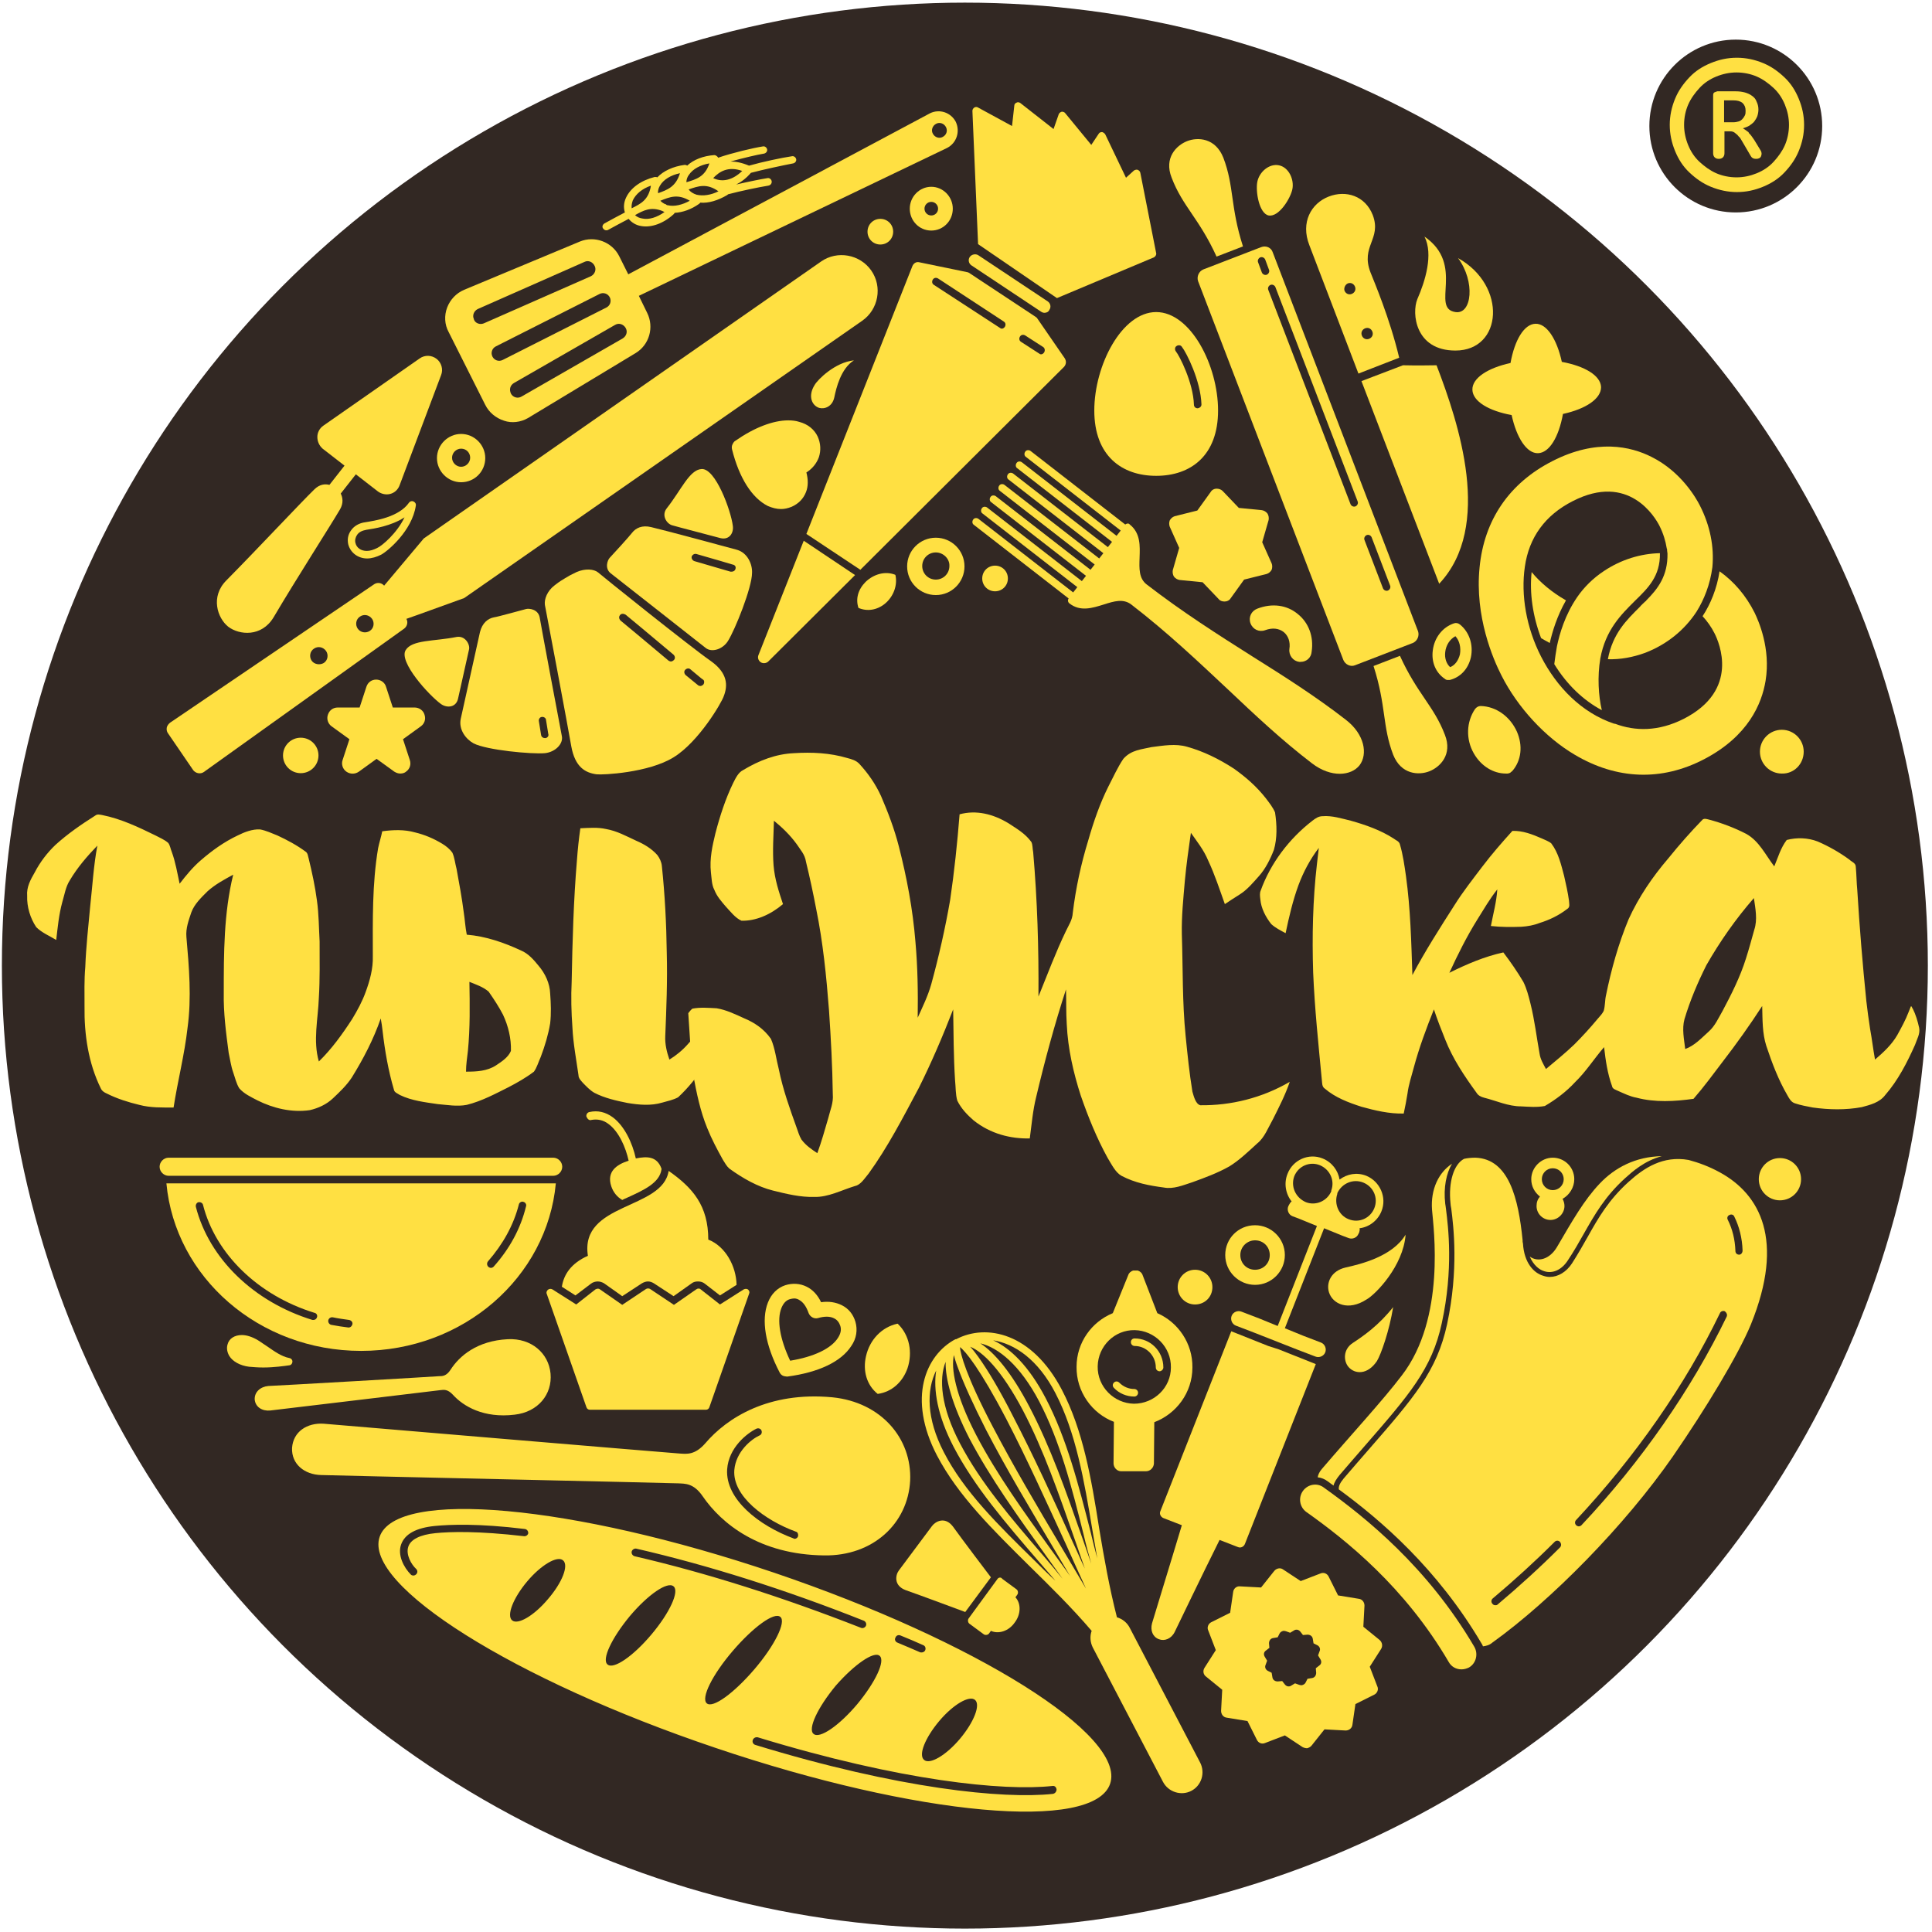 <?xml version="1.0" encoding="utf-8"?>
<!-- Generator: Adobe Illustrator 27.2.0, SVG Export Plug-In . SVG Version: 6.00 Build 0)  -->
<svg version="1.1" id="Слой_1" xmlns="http://www.w3.org/2000/svg" xmlns:xlink="http://www.w3.org/1999/xlink" x="0px" y="0px"
	 viewBox="0 0 512 512" style="enable-background:new 0 0 512 512;" xml:space="preserve">
<style type="text/css">
	.st0{fill:#322823;}
	.st1{fill:#FFE042;}
</style>
<g id="Слой_2_00000148625295141841794490000002625388714258225339_">
	<circle class="st0" cx="255.7" cy="255.9" r="255.2"/>
</g>
<g id="Слой_1_00000124867740834125846640000018248249197233027458_" xmlns:xodm="http://www.corel.com/coreldraw/odm/2003">
	<g id="Слой_x0020_1_00000112623740366849498280000016257740757527080852_">
		<g id="_2593071150752_00000141423963976936356490000013883132474228037026_">
			<path class="st1" d="M25.3,216.1c0.5-0.4,1.2-0.2,1.8-0.1c5,1,9.6,3.2,14.1,5.4c1.1,0.6,2.4,1.1,3.4,2c0.5,0.7,0.6,1.6,0.9,2.3
				c1,2.7,1.5,5.7,2.1,8.5c1.7-2.2,3.5-4.4,5.6-6.2c3-2.6,6.2-4.9,9.8-6.6c1.8-0.9,3.9-1.7,5.9-1.6c1.6,0.3,3.1,1,4.6,1.6
				c2.6,1.2,5.2,2.6,7.5,4.3c0.6,0.4,0.6,1.2,0.8,1.8c0.9,3.7,1.7,7.4,2.2,11.2c0.5,3.6,0.5,7.2,0.7,10.8c0,5,0.1,10-0.2,14.9
				c-0.2,5.6-1.6,11.4,0,16.9c3.4-3.3,6.2-7.2,8.8-11.2c1.4-2.3,2.7-4.7,3.6-7.2c1.1-3,2-6.2,1.9-9.5c0-9.5-0.2-19.1,1.4-28.6
				c0.3-1.5,0.8-3,1.1-4.5c2.9-0.4,5.9-0.5,8.7,0.3c2.5,0.6,4.9,1.6,7.2,3c1,0.6,2,1.4,2.7,2.4c0.6,1.4,0.7,2.8,1.1,4.3
				c0.7,3.8,1.4,7.6,1.9,11.5c0.3,1.9,0.4,3.9,0.8,5.9c5,0.4,9.9,2.1,14.4,4.2c1.9,0.8,3.3,2.4,4.6,4c1.8,2.1,3,4.7,3.1,7.4
				c0.2,2.6,0.3,5.3,0,7.9c-0.5,3-1.4,6-2.5,8.9c-0.6,1.3-1,2.8-1.8,3.9c-2.1,1.6-4.4,2.9-6.7,4.1c-3.6,1.8-7.1,3.7-11.1,4.7
				c-2.6,0.5-5.2,0-7.7-0.2c-3.4-0.5-6.9-0.9-10-2.4c-0.6-0.4-1.5-0.7-1.6-1.4c-1.5-5.1-2.4-10.3-3-15.5c-0.1-1.1-0.3-2.2-0.5-3.4
				c-1.9,5.5-4.6,10.7-7.7,15.7c-1.4,2.1-3.2,3.8-5,5.5c-1.7,1.6-3.9,2.6-6.1,3.1c-4.8,0.7-9.7-0.5-13.9-2.6
				c-1.7-0.9-3.5-1.7-4.8-3.2c-0.8-1.3-1.1-2.8-1.6-4.2c-0.6-1.7-0.8-3.4-1.2-5.2c-0.7-5.3-1.4-10.6-1.3-15.9
				c0-10.5,0-21.1,2.5-31.3c-2.4,1.3-4.8,2.6-6.8,4.4c-1.7,1.7-3.5,3.4-4.3,5.6c-0.7,2.1-1.5,4.2-1.3,6.5c0.7,8,1.4,16.1,0.3,24.1
				c-0.8,7.1-2.6,14-3.7,21.1c-3,0-6.1,0.1-9.1-0.7c-2.9-0.7-5.8-1.6-8.6-3c-0.7-0.3-1.3-0.7-1.6-1.4c-3.3-6.7-4.4-14.3-4.3-21.7
				c0-3.5-0.1-7,0.2-10.4c0.2-5.4,0.8-10.7,1.3-16.1c0.6-5.4,0.9-10.8,1.9-16.1c-2.7,2.8-5.3,5.8-7.3,9.2c-1.1,1.7-1.4,3.8-2,5.8
				c-0.9,3.3-1.2,6.6-1.6,10c-1.8-1.1-3.8-1.9-5.3-3.4c-1.6-2.4-2.5-5.4-2.4-8.3c-0.2-2.3,0.9-4.3,2-6.2c1.4-2.7,3.3-5.2,5.5-7.3
				C17.9,221,21.5,218.5,25.3,216.1L25.3,216.1z M124.4,260.2L124.4,260.2c0.1,6.1,0.2,12.2-0.4,18.3c-0.2,1.8-0.5,3.6-0.5,5.5
				c2.7,0,5.6-0.1,8-1.7c1.5-1,3.2-2.1,3.9-3.8c0.1-3.3-0.7-6.6-2.1-9.6c-1.1-2.1-2.4-4.1-3.8-6.1
				C128,261.5,126.1,260.9,124.4,260.2L124.4,260.2z M347.8,217.5L347.8,217.5c0.8-0.6,1.6-1.2,2.7-1.2c2.5-0.2,5,0.6,7.5,1.2
				c3.9,1.1,7.9,2.5,11.3,4.7c0.6,0.5,1.5,0.7,1.7,1.6c0.8,2.7,1.2,5.6,1.6,8.4c1.2,8.7,1.4,17.4,1.7,26.2
				c3.4-6.4,7.3-12.5,11.2-18.6c2.2-3.5,4.8-6.8,7.3-10.1s5.2-6.4,8-9.5c2.7-0.1,5.3,0.9,7.8,2c0.8,0.4,1.8,0.7,2.5,1.3
				c1.9,2.5,2.6,5.6,3.4,8.6c0.5,2.2,1,4.4,1.3,6.6c0,0.7,0.4,1.7-0.5,2.2c-2.2,1.7-4.7,2.9-7.3,3.7c-1.5,0.6-3.2,0.9-4.8,1
				c-2.7,0.1-5.4,0.1-8.1-0.2c0.6-3.2,1.5-6.4,1.7-9.7c-2,2.5-3.6,5.3-5.3,8c-2.8,4.5-5.2,9.3-7.4,14.1c4.6-2.3,9.3-4.3,14.3-5.4
				c1.9,2.5,3.7,5.1,5.3,7.8c0.9,1.8,1.4,3.8,1.9,5.8c1.1,4.4,1.6,8.8,2.4,13.2c0.2,1.5,1,2.8,1.7,4.1c2.5-2.1,5.1-4.2,7.5-6.5
				c2.2-2.2,4.2-4.4,6.2-6.8c0.6-0.7,1.2-1.3,1.6-2.1c0.4-1.4,0.3-2.8,0.6-4.1c1.4-6.9,3.3-13.7,6-20.2c2.7-5.9,6.3-11.2,10.5-16.1
				c2.9-3.6,5.9-7,9.1-10.3c0.5-0.4,1.2-0.1,1.7,0c3.4,0.9,6.8,2.2,9.9,3.8c3.4,1.9,5.1,5.6,7.4,8.6c1-2.4,1.7-4.9,3.3-7
				c2.7-0.7,5.6-0.6,8.2,0.4c3,1.3,5.8,2.9,8.4,4.8c0.6,0.6,1.7,0.9,1.7,1.9c0.2,2.1,0.2,4.2,0.4,6.2c0.6,9.8,1.4,19.6,2.4,29.4
				c0.3,2.5,0.6,4.9,1,7.4c0.5,2.7,0.8,5.4,1.3,8.1c2.2-1.9,4.4-3.9,5.9-6.5c1.1-2,2.2-4,3-6.1c0.2-0.5,0.4-1,0.6-1.5
				c0.3-0.1,0.3,0.5,0.5,0.6c0.8,1.6,1.3,3.3,1.7,5.1c0.3,1.6-0.6,3-1.1,4.5c-2.1,4.7-4.5,9.4-7.9,13.3c-1.5,2-4,2.6-6.2,3.2
				c-4.3,0.8-8.7,0.7-13,0.1c-1.6-0.3-3.2-0.6-4.7-1.1c-1-0.3-1.5-1.2-2-2.1c-2.4-4.1-4.1-8.6-5.6-13.1c-1.1-3.4-1-7-1.1-10.6
				c-3.3,5.1-6.8,10-10.5,14.8c-2.5,3.3-5,6.7-7.7,9.8c-5,0.7-10.2,1-15.1-0.3c-1.7-0.3-3.3-1.1-4.9-1.8c-0.6-0.3-1.5-0.5-1.6-1.3
				c-1.2-3.3-1.7-6.8-2.1-10.3c-2.6,3-4.8,6.5-7.7,9.3c-2.3,2.5-5.1,4.6-8,6.3c-2.1,0.4-4.2,0.2-6.3,0.1c-3.4,0-6.6-1.5-9.8-2.3
				c-0.8-0.2-1.6-0.6-2-1.3c-3.2-4.4-6.3-9-8.3-14.1c-1.1-2.7-2.1-5.3-3-8c-2,5-3.9,10.1-5.3,15.3c-0.6,2.3-1.4,4.6-1.7,7
				c-0.3,1.8-0.6,3.5-1,5.3c-3.8,0.1-7.6-0.8-11.2-1.8c-3.4-1.1-6.9-2.4-9.7-4.8c-0.8-0.5-0.7-1.5-0.8-2.3
				c-0.9-9.5-1.9-18.9-2.3-28.5c-0.3-9.6-0.1-19.2,1-28.7c0.2-1.4,0.3-2.9,0.5-4.3c-2.3,3-4.1,6.4-5.4,9.9
				c-1.5,4.1-2.5,8.4-3.4,12.7c-1.3-0.7-2.7-1.4-3.8-2.4c-1.5-1.9-2.7-4.2-2.9-6.6c-0.1-0.8-0.2-1.6,0.1-2.3
				C336.7,228.8,341.6,222.3,347.8,217.5L347.8,217.5z M452.2,255.8L452.2,255.8c-2.3,4.6-4.3,9.3-5.8,14.3
				c-0.7,2.6-0.1,5.3,0.2,7.9c2.5-0.9,4.3-2.9,6.2-4.6c1.7-1.5,2.6-3.6,3.7-5.5c2.4-4.5,4.7-9.1,6.2-13.9c0.8-2.5,1.5-5.1,2.2-7.6
				c0.9-2.7,0.3-5.6-0.1-8.4C460,243.5,455.8,249.5,452.2,255.8L452.2,255.8z M153.8,219.5L153.8,219.5c2.3-0.1,4.6-0.3,6.8,0.2
				c2.9,0.5,5.4,1.9,8,3.1c2.1,0.9,4.1,2.1,5.6,3.8c0.6,0.8,1.1,1.8,1.2,2.9c0.8,7.6,1.2,15.3,1.3,23c0.2,7.4-0.1,14.8-0.4,22.1
				c-0.1,2.1,0.4,4.2,1.1,6.2c1.8-1.1,3.5-2.5,4.9-4.1c2.4-2.6,4.5-5.6,6.2-8.7c3.3,6.7,0,0,3.3,6.7c-1.7,2.5-3.3,5.1-5,7.6
				c-2.1,3.1-4.4,6-7.1,8.5c-1.3,0.7-2.8,1-4.2,1.4c-3,0.9-6.2,0.6-9.2,0.1c-3-0.6-6.1-1.3-8.8-2.7c-1.2-0.7-2.1-1.7-3-2.6
				c-0.5-0.6-1.2-1.2-1.2-2.1c-0.6-4.2-1.4-8.4-1.6-12.6c-0.3-4.1-0.4-8.1-0.2-12.2c0.2-10.7,0.5-21.5,1.4-32.2
				C153.1,225.1,153.4,222.3,153.8,219.5L153.8,219.5z"/>
			<path class="st1" d="M205.2,416.8c-53.5-18.1-100.3-22.3-104.6-9.5c-4.3,12.8,35.6,37.9,89,55.9c53.5,18.1,100.3,22.3,104.6,9.5
				S258.6,434.9,205.2,416.8L205.2,416.8z M248.9,456.1L248.9,456.1c3.7-4.4,8-6.9,9.5-5.6s-0.3,5.9-4,10.3c-3.7,4.4-8,6.9-9.5,5.6
				C243.3,465.1,245.2,460.5,248.9,456.1z M238.6,433.4L238.6,433.4c2,0.8,4.1,1.7,6.1,2.6c0.5,0.2,0.7,0.8,0.5,1.3
				s-0.8,0.7-1.2,0.6h-0.1c-2-0.9-4-1.7-6.1-2.6c-0.5-0.2-0.8-0.8-0.5-1.3C237.5,433.4,238.1,433.2,238.6,433.4z M233.1,438.8
				L233.1,438.8c1.6,1.3-1.1,7-5.9,12.8c-4.8,5.7-10,9.3-11.6,7.9c-1.6-1.3,1.1-7,5.9-12.8C226.4,441.1,231.6,437.5,233.1,438.8z
				 M138.8,407.1L138.8,407.1c-12.1-1.4-19.4-1.2-23.4-0.8c-4.1,0.4-6.6,1.7-7.2,3.6c-0.7,2.1,0.8,4.7,2.1,5.9c0.4,0.4,0.4,1,0,1.4
				c-0.3,0.3-0.7,0.4-1,0.3c-0.1,0-0.3-0.1-0.4-0.2c-1.9-1.9-3.6-5.2-2.6-8s4-4.4,8.9-4.9c4.1-0.4,11.6-0.7,23.9,0.8
				c0.6,0.1,0.9,0.6,0.9,1.1C139.9,406.8,139.4,407.2,138.8,407.1L138.8,407.1z M145.2,423.8L145.2,423.8c-3.7,4.4-8,6.9-9.5,5.6
				s0.3-5.9,4-10.3s8-6.9,9.5-5.6C150.8,414.8,149,419.4,145.2,423.8L145.2,423.8z M168.1,412.4L168.1,412.4
				c-0.5-0.2-0.8-0.7-0.7-1.2s0.7-0.9,1.2-0.8c19.1,4.4,39.4,10.8,60.3,19.1c0.5,0.2,0.8,0.8,0.6,1.3s-0.8,0.8-1.3,0.6
				C207.3,423.2,187.1,416.8,168.1,412.4L168.1,412.4L168.1,412.4z M172.6,433.2L172.6,433.2c-4.8,5.7-10,9.3-11.6,7.9
				c-1.6-1.3,1.1-7,5.9-12.8c4.8-5.7,10-9.3,11.6-7.9C180.1,421.7,177.5,427.4,172.6,433.2z M199.9,442.4L199.9,442.4
				c-5.4,6.3-11,10.4-12.6,9s1.5-7.6,6.9-13.9s11-10.4,12.6-9C208.4,429.8,205.3,436.1,199.9,442.4z M279,475.4L279,475.4
				c-13.1,1.4-40.7-1.3-78.9-13l0,0c-0.5-0.2-0.8-0.7-0.6-1.3c0.2-0.5,0.7-0.8,1.3-0.7c37.9,11.6,65.2,14.3,78.1,12.9
				c0.6-0.1,1,0.3,1.1,0.9C280,474.8,279.6,475.3,279,475.4L279,475.4z"/>
			<g>
				<g>
					<path class="st1" d="M146.6,311.6H44.7c-1.3,0-2.4-1.1-2.4-2.4s1.1-2.4,2.4-2.4h101.9c1.3,0,2.4,1.1,2.4,2.4
						S147.9,311.6,146.6,311.6z"/>
				</g>
				<path class="st1" d="M44.1,313.6c2.3,24.9,24.5,44.4,51.6,44.4s49.3-19.5,51.6-44.4H44.1L44.1,313.6z M84,349.1L84,349.1
					c-0.1,0.4-0.5,0.7-0.9,0.7c-0.1,0-0.2,0-0.3,0c-15.6-4.8-27.4-16.3-30.9-30c-0.1-0.5,0.2-1.1,0.7-1.2s1.1,0.2,1.2,0.7
					c3.3,13,14.6,24,29.5,28.6C83.9,348,84.2,348.6,84,349.1L84,349.1z M93.4,350.9L93.4,350.9c-0.1,0.5-0.5,0.9-1,0.9h-0.1
					c-1.5-0.2-3-0.4-4.5-0.7c-0.5-0.1-0.9-0.6-0.8-1.2c0.1-0.5,0.6-0.9,1.2-0.8c1.4,0.3,2.9,0.5,4.3,0.7
					C93.1,349.9,93.5,350.4,93.4,350.9L93.4,350.9z M130.8,335.7L130.8,335.7c-0.2,0.2-0.5,0.3-0.7,0.3s-0.5-0.1-0.7-0.3
					c-0.4-0.4-0.4-1-0.1-1.4c4-4.6,6.8-9.6,8.2-15.1c0.1-0.5,0.7-0.9,1.2-0.7c0.5,0.1,0.9,0.7,0.7,1.2
					C138,325.5,135.1,330.9,130.8,335.7L130.8,335.7z"/>
			</g>
			<g>
				<path class="st1" d="M69.8,362.4c-1.4,0-2.6-0.1-3.8-0.2c-2.4-0.3-4.3-1.4-5.2-2.8c-0.6-1-0.8-2.1-0.5-3.1
					c0.4-1.6,1.9-2.5,3.8-2.5c1.3,0,2.8,0.5,4.3,1.4c0.8,0.5,1.6,1.1,2.4,1.6c1.9,1.3,3.8,2.7,5.9,3.1c0.5,0.1,0.8,0.5,0.8,0.9
					c0,0.5-0.3,0.9-0.7,1C75.4,362,72.6,362.4,69.8,362.4L69.8,362.4z"/>
			</g>
			<path class="st1" d="M145.9,364L145.9,364L145.9,364c-0.5-5.4-5.1-9.4-11.3-9.1c-8.2,0.4-12.9,4.5-15.2,8.1
				c-1.1,1.7-2.2,1.7-3,1.7c-0.9,0.1-44.3,2.6-45.3,2.6c-2.1,0.2-3.7,1.6-3.6,3.6l0,0l0,0l0,0l0,0c0.2,2,2,3.1,4.1,2.9
				c1.1-0.1,44.2-5.3,45.1-5.4s1.9-0.3,3.3,1.2c2.8,3.1,8.2,6.3,16.4,5.3C142.6,374.2,146.4,369.5,145.9,364L145.9,364
				C145.9,364.1,145.9,364.1,145.9,364L145.9,364z"/>
			<path class="st1" d="M220.6,370.3c-17-1.6-28,5.5-33.7,12.2c-2.8,3.2-5,2.8-6.8,2.7c-1.8-0.1-92.1-7.7-94.3-7.9
				c-4.4-0.3-8.1,2.1-8.4,6.4l0,0l0,0l0,0l0,0c-0.2,4.3,3.3,7.1,7.7,7.2c2.2,0.1,92.8,2.1,94.6,2.2s4.1-0.1,6.5,3.4
				c5,7.3,15.1,15.5,32.2,15.7c13,0.2,22.2-8.5,22.8-19.8l0,0l0,0l0,0l0,0C241.7,381.2,233.5,371.6,220.6,370.3L220.6,370.3z
				 M211.5,407.1L211.5,407.1c-0.1,0.4-0.5,0.7-0.9,0.7c-0.1,0-0.2,0-0.3-0.1c-9.2-3.4-18.1-10.4-17.6-18.3
				c0.4-5.8,5.3-9.6,7.8-10.8c0.5-0.2,1.1,0,1.3,0.5s0,1.1-0.5,1.3c-2.2,1-6.3,4.3-6.7,9.2c-0.5,6.9,8.1,13.3,16.3,16.3
				C211.4,406,211.6,406.6,211.5,407.1L211.5,407.1z"/>
			<g>
				<path class="st1" d="M232.6,369.4L232.6,369.4c-2.9-2.3-4-6.1-3.1-10c1-4.4,4.2-7.7,8.3-8.6c0.1,0,0.2,0,0.2,0.1l0,0l0,0
					c3,2.9,3.9,7.5,2.5,11.7C239.2,366.3,236.3,368.9,232.6,369.4C232.7,369.4,232.7,369.4,232.6,369.4L232.6,369.4z"/>
			</g>
			<g>
				<path class="st1" d="M227.5,161.1C227.5,161,227.5,161,227.5,161.1c-0.8-2.4-0.1-4.9,1.9-6.9c2.2-2.1,5.2-2.9,7.8-1.9l0.1,0.1
					l0,0l0,0c0.6,2.7-0.5,5.7-2.8,7.6C232.4,161.7,229.8,162.1,227.5,161.1C227.6,161.1,227.6,161.1,227.5,161.1z"/>
			</g>
			<g>
				<g>
					<path class="st1" d="M383.9,180.2c-0.1,0-0.2,0-0.3,0c-0.2,0-0.5-0.1-0.7-0.3c-2.4-1.6-3.6-4.4-3.2-7.5
						c0.4-3.4,2.6-6.2,5.6-7.2c0.5-0.2,1.1-0.1,1.6,0.3l0,0c2.5,2,3.6,5.4,2.9,8.7c-0.7,3.1-2.8,5.3-5.6,6
						C384.2,180.2,384.1,180.2,383.9,180.2L383.9,180.2z M385.7,168.6L385.7,168.6c-1.5,0.8-2.5,2.4-2.7,4.2c-0.2,1.6,0.3,3.1,1.3,4
						c1.3-0.5,2.2-1.8,2.6-3.4C387.2,171.6,386.8,169.8,385.7,168.6L385.7,168.6z"/>
				</g>
			</g>
			<g>
				<g>
					<path class="st1" d="M399.1,205c-3.4,0-6.6-2-8.5-5.3c-2.2-3.8-2-8.4,0.3-11.8c0.4-0.5,0.9-0.8,1.5-0.8
						c4.1,0.1,7.8,2.8,9.6,6.8c1.6,3.7,1.2,7.6-1.2,10.4c-0.2,0.2-0.4,0.3-0.6,0.5c-0.2,0.1-0.5,0.2-0.7,0.2
						C399.5,205,399.3,205,399.1,205L399.1,205z"/>
				</g>
			</g>
			<g>
				<g>
					<path class="st1" d="M207,134.9c-1.2,0-2.3-0.3-3.5-0.8c-4.2-2.1-7.6-7.4-9.5-15c-0.1-0.4-0.1-0.9,0.1-1.3
						c0.2-0.4,0.4-0.8,0.8-1c5-3.5,10-5.4,14-5.4c1,0,2,0.1,2.9,0.4c2.3,0.6,4,2,4.9,3.9c0.8,1.8,0.9,3.7,0.3,5.5
						c-0.6,1.6-1.7,3-3.3,4c0.5,1.9,0.5,3.7-0.1,5.2c-0.7,1.8-2,3.1-3.8,3.9C208.8,134.7,207.9,134.9,207,134.9L207,134.9z"/>
				</g>
			</g>
			<g>
				<g>
					<path class="st1" d="M208.5,364.8c-0.3,0-0.7-0.1-1-0.2c-0.4-0.2-0.7-0.5-0.9-0.9c-3.8-7.3-4.9-13.9-3.1-18.5
						c0.9-2.3,2.5-3.9,4.6-4.6c1.9-0.6,3.9-0.5,5.7,0.4c1.6,0.8,2.9,2.2,3.8,4.1c2-0.3,3.9,0,5.5,0.8c1.8,0.9,3,2.4,3.6,4.4
						c0.6,2.1,0.3,4.4-1.1,6.4c-2.7,4.2-8.7,7-16.9,8.1C208.6,364.8,208.5,364.8,208.5,364.8L208.5,364.8z M210.5,344.1L210.5,344.1
						c-0.4,0-0.8,0.1-1.2,0.2c-1,0.3-1.7,1.1-2.2,2.3c-1.3,3.2-0.4,8.3,2.3,14c6.2-1,10.9-3.2,12.7-6.1c0.7-1.1,0.9-2.1,0.6-3.1
						c-0.3-0.9-0.8-1.6-1.6-2c-1.1-0.6-2.6-0.6-4.3-0.1c-1,0.3-2.1-0.3-2.5-1.3c-0.6-1.7-1.4-2.9-2.5-3.5
						C211.5,344.3,211,344.1,210.5,344.1L210.5,344.1z"/>
				</g>
			</g>
			<path class="st1" d="M281.4,368.3c-7.9-15.1-20-17.6-28-13.4h-0.1h-0.1c-7.9,4.2-12.8,15.6-4.9,30.8
				c5.6,10.7,14.8,19.7,24.5,29.3c5.6,5.5,11.3,11.1,16.5,17.2c-0.5,1.4-0.4,3,0.3,4.4l18.6,35.6c1.4,2.7,4.8,3.8,7.5,2.4
				s3.8-4.8,2.3-7.6l-18.6-35.6c-0.7-1.4-2-2.4-3.4-2.8c-2-7.8-3.4-15.7-4.7-23.5C289.2,391.7,287,379,281.4,368.3L281.4,368.3z
				 M259.2,359.5L259.2,359.5c-0.8-1.1-1.5-2-2.1-2.6c3.3,1.3,8.3,6.1,14,16.9c5.5,10.5,9.5,22.1,13.8,34.4c0.9,2.5,1.7,5,2.6,7.5
				c-1.1-2.3-2.1-4.7-3.2-7c-5.3-11.8-10.4-22.9-15.9-33.5C265,368.5,261.8,363.1,259.2,359.5L259.2,359.5z M254.4,357L254.4,357
				c1.4,1,5.3,5.7,12.3,19.1c5.5,10.6,10.5,21.7,15.9,33.4c1.7,3.8,3.4,7.6,5.2,11.5c-2.2-3.7-4.3-7.3-6.4-10.8
				c-6.6-11.1-12.8-21.6-18.3-32.1C256,364.6,254.5,358.7,254.4,357L254.4,357z M279.7,411.1L279.7,411.1c1.3,2.2,2.6,4.4,3.9,6.6
				c-1.5-2.2-3.1-4.3-4.6-6.4c-7.6-10.5-14.8-20.5-20.3-31c-5.6-10.8-6.7-17.7-5.9-21.2c0.2,0.9,0.5,1.9,1,3.2
				c1.5,4.2,4.1,9.9,7.5,16.6C266.8,389.5,273.1,400,279.7,411.1L279.7,411.1z M274.2,413.6L274.2,413.6
				c-9.6-9.4-18.7-18.3-24.1-28.8c-4.6-8.9-4.6-16.4-2-21.6c-0.8,5,0.3,11.9,4.6,20.2c5.6,10.7,13.8,20.2,22.5,30.3
				c1.5,1.7,3,3.5,4.5,5.2C277.8,417.2,276,415.4,274.2,413.6L274.2,413.6z M276.6,412.4L276.6,412.4c-8.6-10-16.7-19.4-22.2-29.9
				c-5.1-9.7-5.6-17.1-3.8-21.6c-0.1,4.5,1.7,11.3,6.3,20.3c5.6,10.6,12.8,20.6,20.4,31.2c1.4,2,2.9,4,4.3,6
				C280,416.4,278.3,414.4,276.6,412.4L276.6,412.4z M289.2,414.4L289.2,414.4c-0.8-2.3-1.6-4.6-2.4-6.9c-4.3-12.3-8.4-24-14-34.7
				c-4.7-9-9.2-14.3-13-16.8c4.7,1.1,10.5,5.7,15.6,15.4c5.5,10.5,8.6,22.6,11.8,35.4C287.8,409.4,288.5,411.9,289.2,414.4
				L289.2,414.4z M290.8,413L290.8,413c-0.6-2.2-1.2-4.5-1.7-6.7c-3.3-12.9-6.4-25.1-12-35.8c-4.4-8.4-9.3-13.2-13.9-15.3
				c5.7,0.9,11.9,5.1,16.5,14c5.4,10.4,7.6,23,9.8,36.3C289.9,408,290.4,410.5,290.8,413L290.8,413z"/>
			<g>
				<path class="st1" d="M247,404.4c-0.9,1.2-2.6,3.5-4.4,5.9c-1.8,2.4-3.5,4.7-4.4,5.9c-0.9,1.2-1.4,4,1.8,5.2
					c4,1.4,15.8,5.8,15.8,5.8l3.4-4.6l3.4-4.6c0,0-7.6-10-10.1-13.5C250.4,401.8,247.9,403.2,247,404.4L247,404.4z"/>
				<path class="st1" d="M264.3,418.5l-3.8,5.2l-3.8,5.2c-0.3,0.4-0.2,1.1,0.2,1.4l3.8,2.8c0.4,0.3,1.1,0.2,1.4-0.2l0.5-0.7
					c2,0.9,4.7,0.1,6.3-2.2c1.7-2.2,1.7-5.1,0.2-6.7l0.5-0.7c0.3-0.4,0.2-1.1-0.2-1.4l-3.8-2.8C265.3,417.9,264.6,418,264.3,418.5
					L264.3,418.5z"/>
			</g>
			<g>
				<path class="st1" d="M156.6,340.2c0.5-0.4,1.2-0.6,1.8-0.6s1.2,0.2,1.7,0.5l4.8,3.4l5.2-3.4c0.5-0.3,1.1-0.5,1.6-0.5
					c0.6,0,1.1,0.2,1.6,0.5l5.2,3.4l4.8-3.4c0.5-0.4,1.1-0.5,1.7-0.5c0.7,0,1.3,0.2,1.8,0.6l4,3.1l4.4-2.8c-0.1-4.9-2.9-10.2-7.5-12
					c0-9-4.1-13.7-10.5-18.2c-1.6,10.4-23.6,8.3-21.4,22.5c-4.5,2-6.4,5-6.9,8.2l3.6,2.3L156.6,340.2L156.6,340.2z"/>
				<path class="st1" d="M198.3,341.8c-0.3-0.3-0.8-0.3-1.2-0.1l-6.3,4l-5.1-4c-0.3-0.3-0.8-0.3-1.2,0l-5.9,4.1l-6.3-4.2
					c-0.3-0.2-0.8-0.2-1.1,0l-6.3,4.2l-5.9-4.1c-0.4-0.3-0.8-0.2-1.2,0l-5.1,4l-6.3-4c-0.4-0.2-0.8-0.2-1.2,0.1
					c-0.3,0.3-0.5,0.7-0.3,1.1l10.5,30c0.1,0.4,0.5,0.7,0.9,0.7h30.8c0.4,0,0.8-0.3,0.9-0.7l10.5-30
					C198.7,342.5,198.6,342.1,198.3,341.8L198.3,341.8z"/>
				<path class="st1" d="M156.7,296.8c1.6-0.3,3.2,0,4.6,1.1c2.7,2,4.5,6.1,5.3,9.7c-3.2,1-5.9,2.9-4.6,6.8c0.5,1.5,1.5,2.8,2.9,3.6
					c0.4-0.2,0.8-0.4,1.3-0.6c4.4-2,8.6-3.9,9.1-7.5c0-0.1,0-0.1,0-0.2c-1.2-3.3-3.8-3.3-6.8-2.7c-0.9-4.1-3-8.6-6.1-10.9
					c-1.9-1.4-4-1.9-6.2-1.4c-0.5,0.1-0.9,0.6-0.8,1.2C155.7,296.6,156.2,297,156.7,296.8L156.7,296.8z"/>
			</g>
			<g>
				<path class="st1" d="M106.1,205c-0.6,0-1.1-0.2-1.6-0.5l-4.7-3.4l-4.7,3.4c-1,0.7-2.3,0.7-3.3,0s-1.4-2-1-3.1l1.8-5.5l-4.7-3.4
					c-1-0.7-1.4-2-1-3.1c0.4-1.2,1.4-1.9,2.6-1.9h5.8l1.8-5.5c0.4-1.2,1.4-1.9,2.6-1.9s2.3,0.8,2.6,1.9l1.8,5.5h5.8
					c1.2,0,2.3,0.8,2.6,1.9c0.4,1.2,0,2.4-1,3.1l-4.7,3.4l1.8,5.5c0.4,1.2,0,2.4-1,3.1C107.3,204.8,106.7,205,106.1,205L106.1,205z"
					/>
			</g>
			<path class="st1" d="M84.4,200.2c0-2.6-2.1-4.7-4.7-4.7s-4.7,2.1-4.7,4.7c0,2.6,2.1,4.7,4.7,4.7S84.4,202.8,84.4,200.2z"/>
			<path class="st1" d="M417.2,312.5c0-3.2-2.6-5.7-5.7-5.7s-5.7,2.6-5.7,5.7c0,1.9,0.9,3.5,2.3,4.6c-0.6,0.7-0.9,1.5-0.9,2.5
				c0,2.1,1.7,3.7,3.7,3.7s3.7-1.7,3.7-3.7c0-0.7-0.2-1.3-0.5-1.9C415.9,316.7,417.2,314.7,417.2,312.5L417.2,312.5z M411.5,315.4
				L411.5,315.4c-1.6,0-2.9-1.3-2.9-2.9s1.3-2.9,2.9-2.9s2.9,1.3,2.9,2.9S413.1,315.4,411.5,315.4z"/>
			<path class="st1" d="M321.3,341.1c0-2.5-2-4.6-4.6-4.6s-4.6,2.1-4.6,4.6s2,4.6,4.6,4.6S321.3,343.7,321.3,341.1z"/>
			<path class="st1" d="M267.1,153.3c0-1.9-1.5-3.4-3.4-3.4s-3.4,1.5-3.4,3.4s1.5,3.4,3.4,3.4S267.1,155.2,267.1,153.3z"/>
			<path class="st1" d="M372.5,327.2c-3.5,5.8-11.9,7.8-15.9,8.7c-3.9,0.9-5.2,4.1-4.4,6.6c1,3.1,5.1,5,9.9,1.9
				C364.5,343.1,371.9,335.5,372.5,327.2z"/>
			<g>
				<path class="st1" d="M97.3,148L97.3,148c-2.4,0-4.4-1.5-5-3.7c-0.3-1.3-0.1-2.6,0.7-3.7c0.8-1.2,2.2-2,3.8-2.2
					c2.4-0.4,8.9-1.3,11.6-5.2c0.3-0.4,0.8-0.5,1.2-0.3c0.4,0.2,0.7,0.6,0.6,1.1c-1,6.7-7.5,12.1-9.2,13
					C99.8,147.6,98.5,148,97.3,148L97.3,148z M107.2,137.1L107.2,137.1c-3.5,2.3-8.1,3-10.1,3.3c-1.1,0.2-2,0.6-2.5,1.4
					c-0.4,0.6-0.6,1.4-0.4,2.1c0.3,1.3,1.5,2.1,3,2.1l0,0c0.9,0,1.8-0.3,2.8-0.8C101.3,144.6,105.2,141.3,107.2,137.1L107.2,137.1z"
					/>
			</g>
			<path class="st1" d="M226.3,95.5c-3.5,2.2-4.7,7.4-5.2,9.8s-2.5,3.2-4,2.8c-1.9-0.6-3.1-3.1-1.2-6.1
				C216.7,100.6,221.3,96,226.3,95.5z"/>
			<path class="st1" d="M369.2,346.4c-3.8,4.8-7.8,7.6-10.7,9.5c-2.6,1.7-2.5,4.8-1.1,6.4c1.7,1.9,5,2.1,7.5-1.6
				C366,358.9,368.2,352.6,369.2,346.4L369.2,346.4z"/>
			<g>
				<path class="st1" d="M332.6,340.5c-4.3,0-7.9-3.5-7.9-7.9s3.5-7.9,7.9-7.9c4.3,0,7.9,3.5,7.9,7.9
					C340.5,336.9,337,340.5,332.6,340.5z M332.6,328.7L332.6,328.7c-2.1,0-3.9,1.7-3.9,3.9s1.7,3.9,3.9,3.9s3.9-1.7,3.9-3.9
					S334.8,328.7,332.6,328.7z"/>
			</g>
			<g>
				<path class="st1" d="M248,157.7c-4.2,0-7.6-3.4-7.6-7.6c0-4.2,3.4-7.6,7.6-7.6c4.2,0,7.6,3.4,7.6,7.6S252.2,157.7,248,157.7z
					 M248,146.4L248,146.4c-2,0-3.6,1.6-3.6,3.6s1.6,3.6,3.6,3.6s3.6-1.6,3.6-3.6C251.7,148.1,250,146.4,248,146.4z"/>
			</g>
			<g>
				<path class="st1" d="M246.8,61.1c-3.2,0-5.7-2.6-5.7-5.8s2.6-5.8,5.7-5.8s5.7,2.6,5.7,5.8S250,61.1,246.8,61.1z M246.8,53.5
					L246.8,53.5c-1,0-1.8,0.8-1.8,1.8s0.8,1.8,1.8,1.8s1.8-0.8,1.8-1.8S247.8,53.5,246.8,53.5z"/>
			</g>
			<path class="st1" d="M342.5,50.1c0.5-2.6-1-5.8-3.6-6.3s-5.2,1.8-5.7,4.4c-0.5,2.6,0.5,8.4,3,8.9C338.9,57.6,342,52.6,342.5,50.1
				z"/>
			<path class="st1" d="M478,199.2c0-3.2-2.6-5.8-5.8-5.8c-3.2,0-5.8,2.6-5.8,5.8s2.6,5.8,5.8,5.8C475.4,205.1,478,202.5,478,199.2z
				"/>
			<path class="st1" d="M236.7,61.4c0-1.9-1.5-3.4-3.4-3.4s-3.4,1.5-3.4,3.4s1.5,3.4,3.4,3.4S236.7,63.3,236.7,61.4z"/>
			<g>
				<path class="st1" d="M122.2,127.8c-3.5,0-6.4-2.9-6.4-6.4s2.9-6.4,6.4-6.4s6.4,2.9,6.4,6.4S125.8,127.8,122.2,127.8z
					 M122.2,118.9L122.2,118.9c-1.3,0-2.4,1.1-2.4,2.4s1.1,2.4,2.4,2.4s2.4-1.1,2.4-2.4S123.6,118.9,122.2,118.9z"/>
			</g>
			<path class="st1" d="M477.3,312.5c0-3.1-2.5-5.6-5.6-5.6s-5.6,2.5-5.6,5.6s2.5,5.6,5.6,5.6S477.3,315.6,477.3,312.5z"/>
			<g>
				<path class="st1" d="M365.6,434.6l-4.3-3.5l0.3-5.6c0-0.9-0.6-1.7-1.5-1.8l-5.5-0.9l-2.5-5c-0.4-0.8-1.3-1.2-2.2-0.8l-5.2,2
					l-4.7-3.1c-0.7-0.5-1.7-0.3-2.3,0.4l-3.5,4.4l-5.6-0.3c-0.9-0.1-1.7,0.6-1.8,1.5l-0.8,5.5l-5,2.5c-0.8,0.4-1.2,1.4-0.8,2.2
					l2,5.2l-3,4.7c-0.5,0.8-0.3,1.8,0.4,2.3l4.3,3.5l-0.3,5.6c0,0.9,0.6,1.7,1.5,1.8l5.5,0.9l2.5,5c0.4,0.8,1.3,1.2,2.2,0.8l5.2-2
					l4.7,3.1c0.4,0.2,0.8,0.3,1.2,0.3c0.4-0.1,0.8-0.3,1.1-0.6l3.5-4.4l5.6,0.3c0.9,0,1.7-0.6,1.8-1.5l0.8-5.5l5-2.5
					c0.8-0.4,1.2-1.4,0.8-2.2l-2-5.2l3-4.7C366.5,436.2,366.3,435.2,365.6,434.6L365.6,434.6z M349.9,439.7L349.9,439.7
					c0.4,0.6,0.3,1.3-0.3,1.7l-0.9,0.7l0.1,1.2c0,0.7-0.4,1.3-1.1,1.4l-1.2,0.2l-0.5,1c-0.2,0.4-0.6,0.6-1,0.7c-0.2,0-0.4,0-0.7-0.1
					l-1.1-0.4l-1,0.6c-0.2,0.1-0.3,0.2-0.5,0.2c-0.4,0.1-0.9-0.1-1.2-0.5l-0.7-0.9l-1.2,0.1c-0.7,0-1.3-0.4-1.4-1.1l-0.2-1.2l-1-0.5
					c-0.6-0.3-0.9-1-0.6-1.6l0.4-1.1l-0.6-1c-0.4-0.6-0.3-1.3,0.3-1.7l0.9-0.7l-0.1-1.2c0-0.7,0.4-1.3,1.1-1.4l1.2-0.2l0.5-1
					c0.2-0.4,0.6-0.6,1-0.7c0.2,0,0.4,0,0.7,0.1l1.1,0.4l1-0.6c0.2-0.1,0.3-0.2,0.5-0.2c0.4-0.1,0.9,0.1,1.2,0.5l0.7,0.9l1.2-0.1
					c0.7,0,1.3,0.4,1.4,1.1l0.2,1.2l1,0.5c0.6,0.3,0.9,1,0.6,1.6l-0.4,1.1L349.9,439.7L349.9,439.7z"/>
			</g>
			<g>
				<path class="st1" d="M336.1,356.7l-9.8-3.9l-18.8,47.7c-0.3,0.7,0.1,1.5,0.8,1.8l4.9,1.9c-2.9,9.7-7.6,24.9-7.9,26
					c-0.5,1.9,0.2,3.6,1.8,4.2l0,0l0,0l0,0l0,0c1.5,0.6,3.3-0.1,4.2-1.9c0.5-1,7.4-15.4,11.9-24.4l4.9,1.9c0.7,0.3,1.5-0.1,1.8-0.8
					l18.8-47.7l-9.8-3.9L336.1,356.7L336.1,356.7z"/>
				<path class="st1" d="M350.1,355.8l-4.7-1.8l-4.9-2l10.4-26.5l4.9,2l1.6,0.6c1,0.4,2.2-0.1,2.6-1.1l0.2-0.4
					c0.1-0.4,0.2-0.7,0.1-1.1c2.5-0.3,4.8-2,5.8-4.5c1.5-3.7-0.4-7.9-4-9.4c-2.5-1-5.1-0.5-7.1,1c-0.4-2.4-2-4.6-4.5-5.6
					c-3.7-1.5-7.9,0.4-9.3,4.1c-1,2.5-0.5,5.3,1.1,7.3c-0.3,0.2-0.5,0.5-0.7,0.9l-0.2,0.4c-0.4,1,0.1,2.2,1.1,2.6l1.6,0.6l4.9,2
					l-10.4,26.5l-4.9-2l-4.7-1.8c-1-0.4-2.2,0.1-2.6,1.1s0.1,2.2,1.1,2.6l4.7,1.8l11.7,4.6l4.7,1.8c1,0.4,2.2-0.1,2.6-1.1
					C351.6,357.4,351.1,356.2,350.1,355.8L350.1,355.8z M361.3,313.4L361.3,313.4c2.7,1.1,4,4.1,2.9,6.8c-1.1,2.7-4.1,4-6.8,2.9
					c-2.6-1-3.9-4-3-6.7v-0.1c0,0,0,0,0-0.1C355.6,313.6,358.6,312.3,361.3,313.4z M343,311.7L343,311.7c1.1-2.7,4.1-4,6.8-2.9
					c2.6,1.1,4,4,3,6.7c0,0,0,0,0,0.1v0.1c-1.1,2.6-4.1,3.9-6.7,2.9C343.3,317.4,342,314.4,343,311.7L343,311.7z"/>
			</g>
			<g>
				<g>
					<path class="st1" d="M387.3,442.4c-1.4,0-2.7-0.7-3.4-2c-11.6-19.8-27.1-32.2-37.7-39.7c-1.8-1.3-2.2-3.8-0.9-5.6
						c1.3-1.8,3.8-2.2,5.5-0.9c11.2,8,27.5,21.1,39.9,42.2c1.1,1.9,0.5,4.4-1.4,5.5C388.7,442.2,388,442.4,387.3,442.4L387.3,442.4z
						"/>
				</g>
				<g>
					<path class="st1" d="M355,390.9c2.3-2.7,4.5-5.2,6.4-7.4c12-13.8,18.1-20.7,20.7-32.9c3.1-14.3,1.7-25.4,1.1-30.2
						c-0.1-0.6-0.1-1-0.2-1.4c-0.5-4.3,0.3-8.1,1.8-10.6c-3.5,2.3-5.7,6.7-5.3,12.2c0.4,4.8,3.7,28.7-8,43.9
						c-5,6.6-13.6,15.9-21.2,24.8c-0.6,0.7-1,1.5-1.1,2.2c1,0.1,1.9,0.5,2.7,1.1c0.5,0.4,1,0.7,1.5,1.1
						C353.6,392.8,354.2,391.9,355,390.9L355,390.9z"/>
					<path class="st1" d="M409.3,336.9c2.2,0.7,4.6-0.4,6.2-2.9c1.6-2.4,2.9-4.7,4.2-7c2.9-5.1,5.6-9.9,11-14.8
						c1.9-1.7,5.1-4.6,9.7-5.8c-7,0.1-12.5,3.1-16.4,7.2c-4.2,4.4-7.3,9.9-11.4,16.9c-1.9,3.2-5,4.1-7.2,2.5
						C406.4,335.3,407.9,336.5,409.3,336.9L409.3,336.9z"/>
					<path class="st1" d="M455.8,310.7c-2.9-1.6-5.7-2.6-8.3-3.3c-6.8-1.2-11.8,2.1-15.9,5.8c-5.3,4.8-8,9.5-10.8,14.5
						c-1.3,2.3-2.6,4.6-4.2,7.1c-1.5,2.3-3.7,3.6-5.9,3.6c-0.6,0-1.1-0.1-1.7-0.3c-2.5-0.7-5.1-3.4-5.4-8.6
						c-0.1-0.3-0.1-0.6-0.1-0.9c-1.1-10.9-3.6-21.5-12.5-21.8c-1.1,0-2.1,0.1-3,0.3c-2.7,1.4-4.2,6.1-3.6,11.8
						c0,0.4,0.1,0.8,0.2,1.4c0.6,4.8,2,16.1-1.1,30.6c-2.7,12.5-8.8,19.5-21,33.5c-2,2.3-4.1,4.7-6.4,7.4c-1,1.2-1.4,2.1-1.3,2.9
						c11.2,8.2,26.1,21,37.8,40.8c0.2,0.3,0.3,0.5,0.4,0.8c0.8-0.1,1.7-0.3,2.5-1c15.6-11.2,35.1-31,47.8-49.3
						c8.7-12.6,17.4-27,20.7-35C473.1,328.6,466.4,316.5,455.8,310.7L455.8,310.7z M413.4,410.1L413.4,410.1
						c-5.2,5.2-10.8,10.3-16.5,15.1c-0.2,0.2-0.4,0.2-0.6,0.2c-0.3,0-0.6-0.1-0.8-0.4c-0.4-0.4-0.3-1.1,0.1-1.4
						c5.7-4.8,11.2-9.8,16.4-15c0.4-0.4,1-0.4,1.4,0C413.8,409.1,413.8,409.7,413.4,410.1L413.4,410.1z M457.6,348.9L457.6,348.9
						c-9.3,19.2-22.6,38.4-38.5,55.3c-0.2,0.2-0.5,0.3-0.7,0.3s-0.5-0.1-0.7-0.3c-0.4-0.4-0.4-1,0-1.4
						c15.7-16.8,28.9-35.7,38.1-54.8c0.2-0.5,0.8-0.7,1.3-0.5C457.6,347.9,457.8,348.4,457.6,348.9L457.6,348.9z M460.9,332.5
						L460.9,332.5C460.8,332.5,460.8,332.5,460.9,332.5c-0.6,0-1-0.4-1-1c-0.1-3-0.8-5.8-2-8.2c-0.3-0.5-0.1-1.1,0.4-1.3
						c0.5-0.3,1.1-0.1,1.3,0.4c1.3,2.6,2.1,5.7,2.2,9C461.8,332,461.4,332.5,460.9,332.5L460.9,332.5z"/>
				</g>
			</g>
			<path class="st1" d="M298.2,139l-25.1-19.5c-0.4-0.3-1.1-0.3-1.4,0.2c-0.3,0.4-0.3,1.1,0.2,1.4l25.1,19.5l-1.1,1.4l-25.1-19.5
				c-0.4-0.3-1.1-0.3-1.4,0.2c-0.3,0.4-0.3,1.1,0.2,1.4l25.1,19.5l-1.1,1.4l-25.1-19.5c-0.4-0.3-1.1-0.3-1.4,0.2
				c-0.3,0.4-0.3,1.1,0.2,1.4l25.1,19.5l-1.1,1.4l-25.1-19.5c-0.4-0.3-1.1-0.3-1.4,0.2c-0.3,0.4-0.3,1.1,0.2,1.4l25.1,19.5L289,151
				l-25.1-19.5c-0.4-0.3-1.1-0.3-1.4,0.2c-0.3,0.4-0.3,1.1,0.2,1.4l25.1,19.5l-1.1,1.4l-25.1-19.5c-0.4-0.3-1.1-0.3-1.4,0.2
				c-0.3,0.4-0.3,1.1,0.2,1.4l25.1,19.5l-1.1,1.4l-25.1-19.5c-0.4-0.3-1.1-0.3-1.4,0.2c-0.3,0.4-0.3,1.1,0.2,1.4l25.1,19.5
				c-0.3,0.4-0.2,1,0.2,1.3c2.9,2.3,6.2,1.2,9.1,0.3c2.8-0.9,5.2-1.6,7.3,0c9.6,7.4,17.6,15,25.4,22.3c7.4,7,14.4,13.6,22.5,19.8
				c5.1,3.9,10.4,3.3,12.6,0.5l0,0l0,0l0,0l0,0c2.2-2.9,1.4-8.2-3.7-12.1c-8-6.2-16.2-11.4-24.8-16.8c-9-5.7-18.3-11.6-27.9-19
				c-2.1-1.6-2-4.2-1.9-7.1c0.1-3.1,0.3-6.5-2.6-8.8C299.1,138.6,298.6,138.7,298.2,139L298.2,139z"/>
			<g>
				<g>
					<path class="st1" d="M276.8,82.9c-0.3,0-0.6-0.1-0.9-0.3l-18.5-12.3c-0.7-0.5-0.9-1.5-0.4-2.2s1.5-0.9,2.2-0.5l18.5,12.3
						c0.7,0.5,0.9,1.5,0.4,2.2C277.9,82.6,277.4,82.9,276.8,82.9L276.8,82.9z"/>
				</g>
				<g>
					<path class="st1" d="M213,143.3l-12,30.3c-0.3,0.7,0,1.5,0.6,1.9s1.5,0.3,2-0.2l23-22.9L213,143.3z"/>
					<path class="st1" d="M282.2,95l-7.3-10.6c-0.1-0.2-0.3-0.3-0.4-0.4l-17.7-11.7c-0.2-0.1-0.4-0.2-0.6-0.2l-12.6-2.6
						c-0.8-0.2-1.5,0.3-1.8,1l-28.1,71L228,151l54-53.8C282.6,96.5,282.6,95.7,282.2,95L282.2,95z M266.3,86.6L266.3,86.6
						c-0.2,0.3-0.5,0.5-0.8,0.5c-0.2,0-0.4-0.1-0.5-0.2l-17.5-11.4c-0.5-0.3-0.6-0.9-0.3-1.4s0.9-0.6,1.4-0.3L266,85.2
						C266.5,85.5,266.6,86.1,266.3,86.6L266.3,86.6z M276.7,93.4L276.7,93.4c-0.2,0.3-0.5,0.5-0.8,0.5c-0.2,0-0.4-0.1-0.5-0.2
						l-4.8-3.1c-0.5-0.3-0.6-0.9-0.3-1.4c0.3-0.5,0.9-0.6,1.4-0.3l4.8,3.1C276.9,92.3,277,92.9,276.7,93.4L276.7,93.4z"/>
				</g>
				<path class="st1" d="M280.1,79l25.7-10.8c0.4-0.2,0.7-0.7,0.6-1.1l-4.2-21.3c-0.1-0.4-0.3-0.6-0.7-0.8c-0.3-0.1-0.7,0-1,0.2
					l-2.1,1.9l-5.5-11.5c-0.2-0.3-0.5-0.5-0.8-0.6c-0.4,0-0.7,0.1-0.9,0.4l-2,3l-6.9-8.4c-0.2-0.3-0.6-0.4-0.9-0.4
					c-0.4,0.1-0.6,0.3-0.8,0.6l-1.4,4l-8.8-6.9c-0.3-0.2-0.7-0.3-1-0.1c-0.3,0.1-0.6,0.4-0.6,0.8l-0.6,5.4l-9-4.9
					c-0.3-0.2-0.7-0.2-1,0s-0.5,0.5-0.5,0.9l1.5,35.3L280.1,79L280.1,79z"/>
			</g>
			<g>
				<path class="st1" d="M324.4,159.4c-0.5,0-1.1-0.2-1.4-0.6l-4.3-4.5l-6.1-0.6c-0.6-0.1-1.1-0.4-1.5-0.9c-0.3-0.5-0.4-1.1-0.3-1.7
					l1.7-5.9l-2.5-5.6c-0.2-0.5-0.2-1.2,0-1.7c0.3-0.5,0.7-0.9,1.3-1.1l6-1.5l3.6-5c0.3-0.5,0.9-0.8,1.5-0.8s1.2,0.2,1.6,0.6
					l4.3,4.5l6.1,0.6c0.6,0.1,1.1,0.4,1.5,0.9c0.3,0.5,0.4,1.1,0.3,1.7l-1.7,5.9l2.5,5.6c0.2,0.5,0.2,1.2,0,1.7
					c-0.3,0.5-0.7,0.9-1.3,1.1l-6,1.5l-3.6,5c-0.3,0.5-0.9,0.8-1.5,0.8C324.5,159.4,324.5,159.4,324.4,159.4L324.4,159.4z"/>
			</g>
			<g>
				<path class="st1" d="M121.4,185.1c0.3-1.4,2.6-11.6,2.9-13c0.3-1.3-1-3.7-3.3-3.3c-6,1.2-11.8,0.7-13.5,3.5
					c-1.9,3.1,6.2,12,9.4,14.3C118.5,187.7,120.9,187.5,121.4,185.1L121.4,185.1z"/>
				<path class="st1" d="M185.9,124.3c-3.2,0.2-5.4,5.6-9.2,10.4c-1.5,1.9,0,4.1,1.4,4.5c1.3,0.4,11.4,3,12.8,3.4
					c2.4,0.6,3.6-1.4,3.3-3.3C193.7,135.3,189.6,124,185.9,124.3L185.9,124.3z"/>
				<path class="st1" d="M148.9,195.1c-0.2-0.9-5.8-30.8-5.9-31.6c-0.5-2.1-2.8-2.3-3.6-2.1s-7.6,2.1-8.5,2.2
					c-1.6,0.3-3.1,1.5-3.7,3.9c-0.7,3.1-4.6,20.8-5.1,23c-0.6,2.9,1.4,5.4,3.4,6.5c3.5,1.8,15.4,2.9,18.9,2.6
					C147.2,199.3,149.3,197.1,148.9,195.1L148.9,195.1z M144.6,195.6L144.6,195.6c-0.1,0-0.1,0-0.2,0c-0.5,0-0.9-0.3-1-0.8l-0.6-3.7
					c-0.1-0.5,0.3-1.1,0.8-1.1c0.5-0.1,1.1,0.3,1.1,0.8l0.6,3.7C145.5,195,145.1,195.5,144.6,195.6L144.6,195.6z"/>
				<path class="st1" d="M188.4,175.2c-5.6-3.9-28.9-22.6-29.9-23.5c-1.1-0.9-3.4-1.1-5.7-0.1c-1.3,0.6-2.2,1.1-3,1.6
					s-1.4,0.8-2.8,1.9c-2,1.5-2.8,3.7-2.6,5.2c0.3,1.4,6.2,32.8,7,37.5c1,5.5,3.7,7,6.7,7.4c1.6,0.2,13.8-0.4,20.4-4.5
					c6.7-4.1,12.8-14.6,13.3-16.2C192.9,181.7,192.9,178.4,188.4,175.2z M178.6,174.9L178.6,174.9c-0.2,0.2-0.5,0.4-0.8,0.4
					c-0.2,0-0.4-0.1-0.6-0.2c-5.8-4.9-12.7-10.6-12.7-10.6s-0.8-0.7-0.2-1.5c0.6-0.7,1.5-0.1,1.5-0.1s6.9,5.7,12.7,10.6
					C178.9,173.9,179,174.5,178.6,174.9L178.6,174.9z M186.4,181.4L186.4,181.4c-0.2,0.2-0.5,0.4-0.8,0.4c-0.2,0-0.5-0.1-0.6-0.2
					c-0.5-0.4-1.7-1.4-3.3-2.7c-0.4-0.4-0.5-1-0.1-1.4s1-0.5,1.4-0.1c1.6,1.3,2.7,2.3,3.3,2.7C186.7,180.3,186.7,181,186.4,181.4
					L186.4,181.4z"/>
				<path class="st1" d="M195.3,145.7c-2.2-0.6-19.6-5.3-22.7-6c-2.4-0.6-4.1,0.2-5.1,1.5c-0.5,0.7-5.3,6-5.9,6.6
					c-0.6,0.6-1.4,2.8,0.2,4.1c0.6,0.5,24.5,19.2,25.2,19.8c1.6,1.3,4.5,0.4,5.9-1.8c1.9-3,6.4-14.2,6.4-18.1
					C199.4,149.5,198.1,146.5,195.3,145.7L195.3,145.7z M194.9,150.8L194.9,150.8c-0.1,0.4-0.5,0.7-1,0.7c-0.1,0-0.2,0-0.3,0
					c-1-0.3-4.4-1.3-9.6-2.8c-0.5-0.2-0.8-0.7-0.7-1.2c0.2-0.5,0.7-0.8,1.2-0.7c5.3,1.5,8.6,2.5,9.6,2.8
					C194.8,149.7,195.1,150.2,194.9,150.8L194.9,150.8z"/>
			</g>
			<path class="st1" d="M306.4,82.7c-9.1,0-16.4,14.1-16.4,26.1s7.3,17.3,16.4,17.3s16.4-5.3,16.4-17.3S315.5,82.7,306.4,82.7
				L306.4,82.7z M317.4,108.2L317.4,108.2L317.4,108.2c-0.6,0-1-0.4-1-1c-0.2-5.8-3.8-12.9-4.8-14.1c-0.3-0.4-0.3-1.1,0.2-1.4
				c0.4-0.3,1.1-0.3,1.4,0.2c1.2,1.5,5,9,5.2,15.3C318.4,107.7,318,108.1,317.4,108.2L317.4,108.2z"/>
			<path class="st1" d="M228.5,85c4.3-3,5.4-9,2.4-13.3s-9-5.4-13.3-2.4l-105.3,73.4c-3.8,4.5-8,9.5-10.5,12.5
				c-0.7-0.8-1.8-0.9-2.6-0.4l-54.1,36.7c-0.4,0.3-0.8,0.8-0.9,1.3c-0.1,0.5,0,1.1,0.3,1.5l6.7,9.8c0.3,0.4,0.8,0.7,1.3,0.8
				s1.1,0,1.5-0.3l53.1-38c0.8-0.6,1.1-1.7,0.6-2.6c3.5-1.2,9.4-3.4,15.3-5.5L228.5,85L228.5,85z M82.6,175.1L82.6,175.1
				c-0.7-1-0.5-2.5,0.6-3.2c1-0.7,2.4-0.5,3.2,0.6c0.7,1,0.5,2.5-0.6,3.2C84.8,176.3,83.3,176.1,82.6,175.1z M94.8,166.6L94.8,166.6
				c-0.7-1-0.5-2.5,0.6-3.2c1-0.7,2.4-0.5,3.2,0.6c0.7,1,0.5,2.5-0.6,3.2C96.9,167.9,95.5,167.6,94.8,166.6z"/>
			<path class="st1" d="M139.9,110.8l28.5-17.2c3.7-2.2,5-6.9,3.1-10.7l-2.2-4.5L251,39.2c2.5-1.3,3.5-4.3,2.3-6.9
				c-1.3-2.5-4.3-3.5-6.8-2.3l-80,42.7l-2.4-4.8c-1.9-3.8-6.5-5.5-10.4-3.9L123,76.8c-2.1,0.9-3.7,2.6-4.5,4.7s-0.7,4.5,0.4,6.5
				l9.7,19.3c1,2,2.8,3.5,5,4.2C135.6,112.2,138,111.9,139.9,110.8L139.9,110.8z M128.2,85.7L128.2,85.7c-1,0.4-2.2,0-2.6-1v-0.1
				c-0.5-1,0-2.2,1-2.7l28.3-12.5c1-0.5,2.2,0,2.7,1.1c0.5,1,0,2.2-1,2.7L128.2,85.7z M248.1,32.8L248.1,32.8
				c0.9-0.5,2.1-0.1,2.6,0.9s0.1,2.1-0.9,2.6c-0.9,0.5-2.1,0.1-2.6-0.9C246.7,34.5,247.1,33.3,248.1,32.8L248.1,32.8z M133.2,95.4
				L133.2,95.4c-1,0.5-2.2,0.1-2.7-0.9s-0.1-2.2,0.9-2.7l27.5-13.9c1-0.5,2.2-0.1,2.7,0.9s0.1,2.2-0.9,2.7L133.2,95.4L133.2,95.4z
				 M135.4,104.3L135.4,104.3C135.3,104.3,135.3,104.3,135.4,104.3c-0.5-1.1-0.2-2.2,0.8-2.8L163,86.1c1-0.6,2.2-0.2,2.8,0.8
				s0.2,2.2-0.8,2.8l-26.8,15.4C137.2,105.7,135.9,105.3,135.4,104.3L135.4,104.3z"/>
			<path class="st1" d="M105.9,128.6l11-29.2c0.6-1.5,0.1-3.3-1.2-4.3c-1.3-1-3.1-1.1-4.5-0.1l-25.5,17.8c-1,0.7-1.6,1.8-1.6,3
				s0.5,2.3,1.4,3.1l5.8,4.5l-4,5.1c-1.1-0.3-2.6-0.2-4,1.2c-3.8,3.7-14.8,15.5-23.3,24.1c-4.3,4.3-2.4,10,0.5,12.3
				c2.9,2.2,8.8,2.8,12-2.5c6.2-10.5,14.9-24,17.6-28.6c1-1.7,0.7-3.2,0.2-4.2l4-5.1l5.8,4.5c0.9,0.7,2.2,1,3.3,0.7
				C104.6,130.6,105.5,129.7,105.9,128.6L105.9,128.6z"/>
			<g>
				<g>
					<path class="st1" d="M329.4,65.3c-3.4-10.6-2.3-15.9-5.2-23.5c-2.1-5.3-6.8-5.5-9.6-4.4c-2.8,1.1-6.2,4.4-4.1,9.7
						c2.9,7.6,7.3,10.8,11.9,20.9L329.4,65.3L329.4,65.3z"/>
				</g>
				<g>
					<path class="st1" d="M364,176.5c3.4,10.6,2.3,15.9,5.2,23.5c2.1,5.3,6.8,5.5,9.6,4.4c2.8-1.1,6.2-4.4,4.1-9.7
						c-2.9-7.6-7.3-10.8-11.9-20.9L364,176.5L364,176.5z"/>
				</g>
				<path class="st1" d="M334.2,65.5l-15.3,5.9c-1.2,0.5-1.8,1.9-1.4,3.1L356,174.9c0.5,1.2,1.9,1.9,3.1,1.4l15.3-5.9
					c1.2-0.5,1.8-1.9,1.4-3.1L337.3,66.9C336.9,65.6,335.5,65,334.2,65.5L334.2,65.5z M368.4,155.2L368.4,155.2
					c0.2,0.5-0.1,1.1-0.6,1.3s-1.1-0.1-1.3-0.6l-4.9-12.8c-0.2-0.5,0.1-1.1,0.6-1.3s1.1,0.1,1.3,0.6L368.4,155.2z M359.8,132.9
					L359.8,132.9c0.2,0.5-0.1,1.1-0.6,1.3s-1.1-0.1-1.3-0.6l-21.8-56.8c-0.2-0.5,0.1-1.1,0.6-1.3c0.5-0.2,1.1,0.1,1.3,0.6
					L359.8,132.9z M336.3,71.5L336.3,71.5c0.2,0.5-0.1,1.1-0.6,1.3c-0.5,0.2-1.1-0.1-1.3-0.6l-1-2.7c-0.2-0.5,0.1-1.1,0.6-1.3
					c0.5-0.2,1.1,0.1,1.3,0.6L336.3,71.5z"/>
			</g>
			<g>
				<path class="st1" d="M370.8,94.8c-2.5-10.5-6.7-20.3-7.6-22.6c-2.7-7,3-8.8,0.6-15.2c-2-5.1-7.1-6.7-11.7-4.9s-7.5,6.8-5.1,12.9
					c0.7,1.8,6.4,16.7,13,34L370.8,94.8L370.8,94.8z M357.2,75.1L357.2,75.1c0.8-0.3,1.6,0.1,1.9,0.9s-0.1,1.6-0.9,1.9
					s-1.6-0.1-1.9-0.9C356.1,76.3,356.5,75.4,357.2,75.1L357.2,75.1z M361.8,87L361.8,87c0.8-0.3,1.6,0.1,1.9,0.9s-0.1,1.6-0.9,1.9
					s-1.6-0.1-1.9-0.9S361,87.3,361.8,87z"/>
				<path class="st1" d="M360.8,101c9.6,25,20.6,53.7,20.6,53.7c14.3-15.2,5.2-42.5-0.7-57.9c0,0-5.6,0.1-8.9,0L360.8,101L360.8,101
					z"/>
			</g>
			<path class="st1" d="M424.3,102.6c-0.1-3.1-4.4-5.6-10.4-6.7c-1.3-6-4-10.2-7-10.1s-5.5,4.3-6.6,10.4c-6,1.3-10.2,4-10.1,7.1
				s4.4,5.6,10.4,6.7c1.3,6,4,10.2,7,10.1s5.5-4.3,6.6-10.4C420.2,108.4,424.3,105.7,424.3,102.6L424.3,102.6z"/>
			<path class="st1" d="M377.5,62.7c10.9,7.5,1.5,19,8.2,20c4.4,0.7,5.3-8.1,0.7-14.3c13.1,7.3,11.8,24.5-0.7,24.5
				c-10.7,0-11.6-9.9-10.1-13.6C377.7,74.5,379.9,67.4,377.5,62.7L377.5,62.7z"/>
			<g>
				<path class="st1" d="M467.9,180.4c1.4-8.6-1.9-15.9-2.9-18c-2.3-4.6-5.5-8.3-9.3-11c-0.7,4.6-2.4,8.7-4.5,11.9
					c1.2,1.3,2.3,2.8,3.2,4.6c1.2,2.4,6.7,15-8.2,22.6c-6.7,3.4-12.9,3.3-18.2,1.3c-0.1,0-0.1,0-0.2,0c-8.7-2.9-15.3-9.8-19.4-17.8
					c-3.9-7.6-5.4-16.3-4.3-23.8l0,0c1.1-7.8,5.4-13.7,12.7-17.4c14.8-7.6,21.8,4.2,23,6.6c1,2,1.6,4,1.9,5.9c0,0.1,0.1,0.2,0.1,0.3
					s0,0.2,0,0.3c0,0.3,0.1,0.5,0.1,0.8l0,0c0.1,5.9-2.5,9.3-5.7,12.5h0.1c-0.1,0.1-0.2,0.1-0.3,0.2c-0.5,0.5-1,0.9-1.4,1.4
					c-3.5,3.5-7.2,7-8.5,13.9c3.3,0.1,6.6-0.5,9.9-1.7c5.7-2.2,10.4-6,13.6-10.9c2-3.2,3.6-7.2,4.2-11.8l0,0
					c0.5-5.4-0.6-11-3.3-16.3c-1-2-5-9-12.8-12.9c-5.5-2.8-14.6-4.9-26.3,1.1c-11.4,5.8-18.1,15.6-19.3,28.2
					c-1.3,13,3.6,24.3,5.8,28.6l0,0l0,0l0,0l0,0c4.3,8.5,11.6,16.4,19.4,21c11.1,6.6,23,7.1,34.3,1.2
					C463.3,195.1,466.9,186.5,467.9,180.4L467.9,180.4z"/>
				<path class="st1" d="M424.1,174.5L424.1,174.5c1.4-7.6,5.5-11.6,9.1-15.2c3.6-3.5,6.8-6.6,6.7-12.7c-5.1,0.1-10.3,1.7-14.8,4.7
					c-2.9,1.9-5.3,4.3-7.1,6.9c-3.3,4.8-4.7,9.8-5.4,13.1l0,0c-0.3,1.6-0.5,3.2-0.7,4.7c3.3,5.4,7.7,9.6,12.6,12.2
					C423.6,184.4,423.3,179.3,424.1,174.5L424.1,174.5z"/>
				<path class="st1" d="M405.9,151.6c-0.6,5.5,0.3,11.7,2.5,17.5c0.7,0.4,1.5,0.9,2.3,1.3c0.7-3,1.9-7.1,4.3-11.3
					C411.3,157,408.1,154.3,405.9,151.6C406,151.6,405.9,151.6,405.9,151.6L405.9,151.6z"/>
			</g>
			<g>
				<path class="st1" d="M344.7,175.4c-0.1,0-0.3,0-0.4,0c-1.6-0.2-2.8-1.7-2.6-3.4c0.3-1.9-0.3-3.5-1.5-4.5c-1.3-1-3-1.2-4.9-0.5
					c-1.6,0.6-3.3-0.2-3.9-1.8s0.2-3.3,1.8-3.9c3.9-1.5,7.8-1,10.7,1.4c2.9,2.3,4.3,6,3.7,10C347.5,174.3,346.2,175.4,344.7,175.4
					L344.7,175.4z"/>
			</g>
			<path class="st1" d="M204.5,48c-0.1-0.5-0.6-0.9-1.1-0.8c-1.9,0.3-5.3,1-8.3,1.7c1.4-0.7,2.7-1.7,3.9-3.1c3.4-0.9,8.6-2,11.2-2.5
				c0.5-0.1,0.9-0.6,0.8-1.1c-0.1-0.5-0.6-0.9-1.1-0.8c-2.7,0.4-7.9,1.5-11.4,2.5c-1.9-0.8-3.5-1.1-4.9-1.1c3.3-0.9,7-1.8,8.9-2.1
				c0.5-0.1,0.9-0.6,0.8-1.1c-0.1-0.5-0.6-0.9-1.1-0.8c-2.6,0.4-8.1,1.7-11.9,3c0-0.1-0.1-0.2-0.2-0.3c-0.2-0.2-0.5-0.4-0.8-0.4
				c-2.9,0.2-5.5,1.2-7.2,2.8c-0.2-0.2-0.5-0.2-0.7-0.2c-3,0.4-5.6,1.6-7.2,3.3c-0.2-0.1-0.5-0.1-0.7-0.1c-3.6,0.9-6.4,2.9-7.6,5.5
				c-0.6,1.3-0.7,2.6-0.3,3.9c-1.7,0.9-3.8,2-5.4,2.9c-0.5,0.3-0.7,0.9-0.4,1.3l0,0c0.3,0.5,0.9,0.7,1.4,0.4c1.6-0.9,3.7-2,5.4-2.9
				c0.8,1,2,1.7,3.3,1.9c2.7,0.5,6-0.7,8.7-3.2c0.1-0.1,0.1-0.2,0.2-0.3c2.1-0.1,4.4-0.9,6.5-2.4c0.1-0.1,0.2-0.2,0.3-0.3
				c2.2,0.2,4.7-0.6,7.1-2c0.1-0.1,0.2-0.1,0.2-0.2c3.4-0.9,8.2-1.9,10.7-2.3C204.2,49.1,204.6,48.6,204.5,48L204.5,48z M176.3,54.1
				L176.3,54.1c-0.5-0.2-0.9-0.5-1.3-0.9l0,0c2.5-1,4.6-1.9,7.8,0c-2,1.1-4.1,1.6-5.8,1.2c-0.2,0-0.4-0.1-0.5-0.2
				C176.5,54.1,176.4,54.1,176.3,54.1L176.3,54.1z M182.5,50.2L182.5,50.2C182.5,50.2,182.6,50.2,182.5,50.2
				c2.6-0.9,4.8-1.7,7.9,0.5c-2,1-4.1,1.3-5.8,0.9C183.7,51.3,183,50.9,182.5,50.2z M174.4,51.2L174.4,51.2L174.4,51.2
				c-0.1-0.8,0.2-1.5,0.5-2c0.9-1.6,2.9-2.8,5.3-3.3C179.1,49.5,176.9,50.3,174.4,51.2L174.4,51.2z M196.7,45.3L196.7,45.3
				c-2.5,2.4-5.2,3.1-7.7,1.9C190.7,45.4,193,44,196.7,45.3z M188,43.3L188,43.3c-1.2,3.6-3.5,4.2-6.1,5l0,0c0-0.8,0.3-1.5,0.7-2
				C183.6,44.8,185.6,43.7,188,43.3L188,43.3z M167.4,55.2L167.4,55.2c-0.1-0.8,0.1-1.5,0.3-2.1c0.8-1.7,2.5-3.1,4.8-3.9
				C171.9,53,169.8,54,167.4,55.2L167.4,55.2L167.4,55.2z M170.2,57.9L170.2,57.9c-0.6-0.1-1.3-0.3-1.9-0.9l0,0
				c2.2-1.2,4.1-2.3,7.2-1.1l0,0c0.2,0.1,0.4,0.2,0.6,0.3C174.1,57.6,172,58.3,170.2,57.9L170.2,57.9z"/>
			<g>
				<path class="st1" d="M316,362.4c0.1-6.4-3.8-12-9.3-14.4l-3.9-10.1c-0.2-0.6-0.7-1-1.3-1.2c0,0-0.1,0-0.2,0l0,0
					c-0.1,0-0.1,0-0.2,0s-0.1,0-0.2,0s-0.1,0-0.2,0s-0.1,0-0.2,0l0,0c-0.1,0-0.1,0-0.2,0c-0.6,0.2-1.1,0.6-1.3,1.2l-4.1,10.1
					c-5.6,2.3-9.6,7.8-9.6,14.2c-0.1,6.6,4.1,12.4,9.9,14.6l-0.1,11c0,1.1,0.9,2.1,2,2.1h3.3l0,0h3.3c1.1,0,2-0.9,2.1-2l0.1-11
					C311.7,374.7,316,369.1,316,362.4L316,362.4z M300.5,372L300.5,372c-5.3-0.1-9.7-4.5-9.6-9.9s4.5-9.7,9.8-9.6s9.7,4.5,9.6,9.9
					C310.3,367.7,305.9,372,300.5,372z"/>
				<g>
					<path class="st1" d="M307.3,363.4c-0.5,0-1-0.4-1-1c0-3.1-2.5-5.7-5.6-5.7c-0.5,0-1-0.4-1-1s0.4-1,1-1c4.2,0,7.6,3.4,7.6,7.7
						C308.3,362.9,307.8,363.4,307.3,363.4z"/>
				</g>
				<g>
					<path class="st1" d="M300.6,370.1c-2,0-4-0.8-5.4-2.3c-0.4-0.4-0.4-1,0-1.4s1-0.4,1.4,0c1.1,1.1,2.5,1.7,4,1.7c0.5,0,1,0.4,1,1
						C301.6,369.6,301.2,370.1,300.6,370.1L300.6,370.1z"/>
				</g>
			</g>
			<path class="st1" d="M318.1,292.9c-1.2-0.3-1.7-2.2-2.1-3.6c-0.8-4.9-1.3-9.8-1.8-14.8c-0.9-8.9-0.7-17.9-1-26.9
				c-0.1-4.8,0.4-9.5,0.8-14.2c0.4-4.3,1-8.5,1.6-12.7c1.6,2.3,3.4,4.5,4.6,7.4c1.7,3.6,3,7.6,4.4,11.5c1.3-0.9,2.6-1.7,4-2.6
				c1.9-1.2,3.5-3.1,5.1-4.9c1.6-1.8,2.9-4.3,3.9-6.9c0.9-3.1,0.8-6.6,0.3-9.9c-0.6-1.4-1.5-2.5-2.4-3.7c-2.5-3.2-5.4-5.7-8.5-7.9
				c-4-2.6-8.1-4.6-12.4-5.8c-3.1-0.9-6.3-0.3-9.5,0.1c-2.5,0.6-5.3,0.7-7.4,3.1c-1.5,2.2-2.7,4.9-4,7.4c-2.2,4.4-3.9,9.3-5.3,14.2
				c-1.9,6.2-3.3,12.6-4.1,19.2c-0.1,1.9-1.1,3.3-1.8,4.8c-2.7,5.6-4.9,11.5-7.3,17.4c0.1-12.8-0.3-25.6-1.4-38.3
				c-0.2-0.9-0.1-2-0.5-2.7c-1.7-2.3-3.9-3.5-6-4.9c-4.1-2.5-8.6-3.6-13-2.4c-0.6,7.6-1.4,15.2-2.5,22.7c-1.3,7.5-3,15-5,22.3
				c-0.9,3.2-2.3,6-3.6,8.9c0.1-6.7,0-13.4-0.6-20.1c-0.7-8.7-2.3-17.1-4.4-25.3c-1.2-4.7-2.9-9.1-4.7-13.3
				c-1.5-3.3-3.5-6.1-5.7-8.5c-0.9-1-2.1-1.3-3.2-1.6c-4.7-1.4-9.5-1.6-14.2-1.3c-4.7,0.2-9.2,1.9-13.5,4.5c-1.2,0.6-1.9,2-2.6,3.4
				c-2,4.1-3.5,8.7-4.7,13.3c-0.8,3.3-1.6,6.8-1.2,10.4c0.2,1.6,0.2,3.3,0.9,4.6c0.7,1.8,1.9,3.1,3,4.4c1.3,1.4,2.6,3.1,4.2,3.8
				c3.8,0.1,7.7-1.6,11-4.4c-1.1-3.3-2.2-6.6-2.5-10.3c-0.3-3.9,0-7.9,0.1-11.8c2.2,1.8,4.3,3.8,6.1,6.3c0.9,1.4,2.1,2.6,2.4,4.6
				c1,4.1,1.9,8.3,2.7,12.5c1.8,8.8,2.7,17.8,3.4,26.9c0.5,7.4,0.9,14.8,1,22.2c0.2,2.3-0.7,4.2-1.2,6.3c-0.9,3.1-1.8,6.3-2.9,9.3
				c-1.5-1-3-2-4.2-3.6c-0.6-1-0.9-2.1-1.3-3.2c-1.8-5-3.6-10-4.7-15.4c-0.7-2.7-1-5.6-2.1-8.1c-1.9-2.7-4.4-4.3-7-5.4
				c-2.4-1.1-4.9-2.3-7.4-2.7c-2.1-0.1-4.3-0.3-6.4,0.1c-0.4,0.3-0.8,0.8-1.1,1.2c0.4,5.6,0.7,11.3,1.1,16.7
				c0.1-0.1,0.1-0.3,0.2-0.4c0.9,4.9,1.9,9.7,3.7,14.1c1.2,3,2.7,5.8,4.2,8.5c0.5,0.8,1,1.7,1.7,2.3c3.6,2.6,7.5,4.8,11.5,5.8
				c3.6,0.9,7.3,1.8,11,1.7c3.7,0.1,7.2-1.8,10.8-2.9c1.5-0.3,2.5-2,3.6-3.3c5-6.9,9.1-14.8,13.3-22.7c3.3-6.6,6.3-13.6,9.1-20.8
				c0.1,6.3,0.1,12.5,0.5,18.8c0.2,1.8,0.1,3.7,0.6,5.4c1.1,2.2,2.7,3.8,4.3,5.2c4.5,3.6,9.8,4.9,14.9,4.8c0.5-3.7,0.8-7.4,1.7-11
				c2.3-9.7,4.9-19.3,7.9-28.5c0.1,3.1,0,6.1,0.2,9.2c0.3,6.6,1.8,13,3.7,18.9c2,5.8,4.3,11.4,7.1,16.5c1.1,1.8,2.1,3.9,3.7,4.8
				c3.6,1.9,7.4,2.6,11.2,3.1c2.6,0.5,5.1-0.6,7.6-1.4c3.3-1.2,6.6-2.4,9.8-4.2c2.6-1.6,5-3.9,7.4-6.1c1.9-1.5,2.9-4.2,4.2-6.5
				c1.6-3.2,3.2-6.3,4.4-9.8C334.4,291,326.2,293,318.1,292.9L318.1,292.9z"/>
		</g>
	</g>
</g>
<g id="Слой_2_00000096742063084401869600000001048756604207814833_">
	<circle class="st0" cx="460" cy="33.4" r="22.9"/>
</g>
<g>
	<g>
		<path class="st1" d="M442.5,33.1c0-2.4,0.5-4.7,1.4-6.9s2.2-4,3.8-5.7s3.5-2.9,5.7-3.8s4.4-1.4,6.9-1.4c2.4,0,4.7,0.5,6.9,1.4
			s4,2.2,5.7,3.8s2.9,3.5,3.8,5.7s1.4,4.4,1.4,6.9s-0.5,4.7-1.4,6.9s-2.2,4-3.8,5.7s-3.5,2.9-5.7,3.8s-4.4,1.4-6.9,1.4
			c-2.4,0-4.7-0.5-6.9-1.4s-4-2.2-5.7-3.8s-2.9-3.5-3.8-5.7S442.5,35.5,442.5,33.1z M446.3,33.1c0,1.9,0.4,3.7,1.1,5.4
			s1.7,3.2,3,4.4s2.8,2.3,4.4,3s3.5,1.1,5.4,1.1s3.7-0.4,5.4-1.1s3.2-1.7,4.4-3s2.3-2.8,3-4.4s1.1-3.5,1.1-5.4s-0.4-3.7-1.1-5.4
			s-1.7-3.2-3-4.4s-2.8-2.3-4.4-3s-3.5-1.1-5.4-1.1s-3.7,0.4-5.4,1.1s-3.2,1.7-4.4,3s-2.3,2.8-3,4.4S446.3,31.1,446.3,33.1z
			 M464,41.4l-2.4-4.1c-0.3-0.5-0.5-0.9-0.8-1.1c-0.2-0.3-0.5-0.6-0.8-0.8c-0.2-0.2-0.5-0.4-0.8-0.5c-0.3-0.1-0.6-0.1-1-0.1h-1.2
			v5.8c0,0.4-0.1,0.8-0.4,1.1s-0.7,0.4-1.1,0.4c-0.4,0-0.8-0.1-1.1-0.4s-0.4-0.7-0.4-1.1V25.3c0-0.4,0.1-0.7,0.3-0.8
			s0.5-0.2,0.8-0.3h4.9c0.9,0,1.6,0.1,2.4,0.3c0.7,0.2,1.4,0.5,1.9,0.9c0.6,0.4,1,0.9,1.2,1.5c0.3,0.6,0.5,1.3,0.5,2.1
			c0,0.6-0.1,1.2-0.3,1.8c-0.2,0.5-0.5,1-0.8,1.4c-0.3,0.4-0.8,0.7-1.3,1.1c-0.5,0.3-1.1,0.5-1.7,0.7V34c0.3,0.2,0.6,0.4,0.9,0.6
			c0.1,0.1,0.2,0.2,0.4,0.3s0.2,0.2,0.3,0.4c0.3,0.3,0.5,0.5,0.7,0.8c0.2,0.3,0.5,0.7,0.7,1l1.7,2.8c0.3,0.5,0.3,1,0.1,1.5
			s-0.7,0.7-1.3,0.7C464.7,42.1,464.3,41.9,464,41.4z M456.9,32.4h2.5c0.5,0,0.9-0.1,1.3-0.2s0.7-0.3,1-0.6c0.3-0.3,0.5-0.6,0.7-1
			c0.2-0.4,0.2-0.8,0.2-1.3c0-0.9-0.3-1.5-0.8-2c-0.6-0.5-1.4-0.7-2.4-0.7h-2.5V32.4z"/>
	</g>
</g>
</svg>
